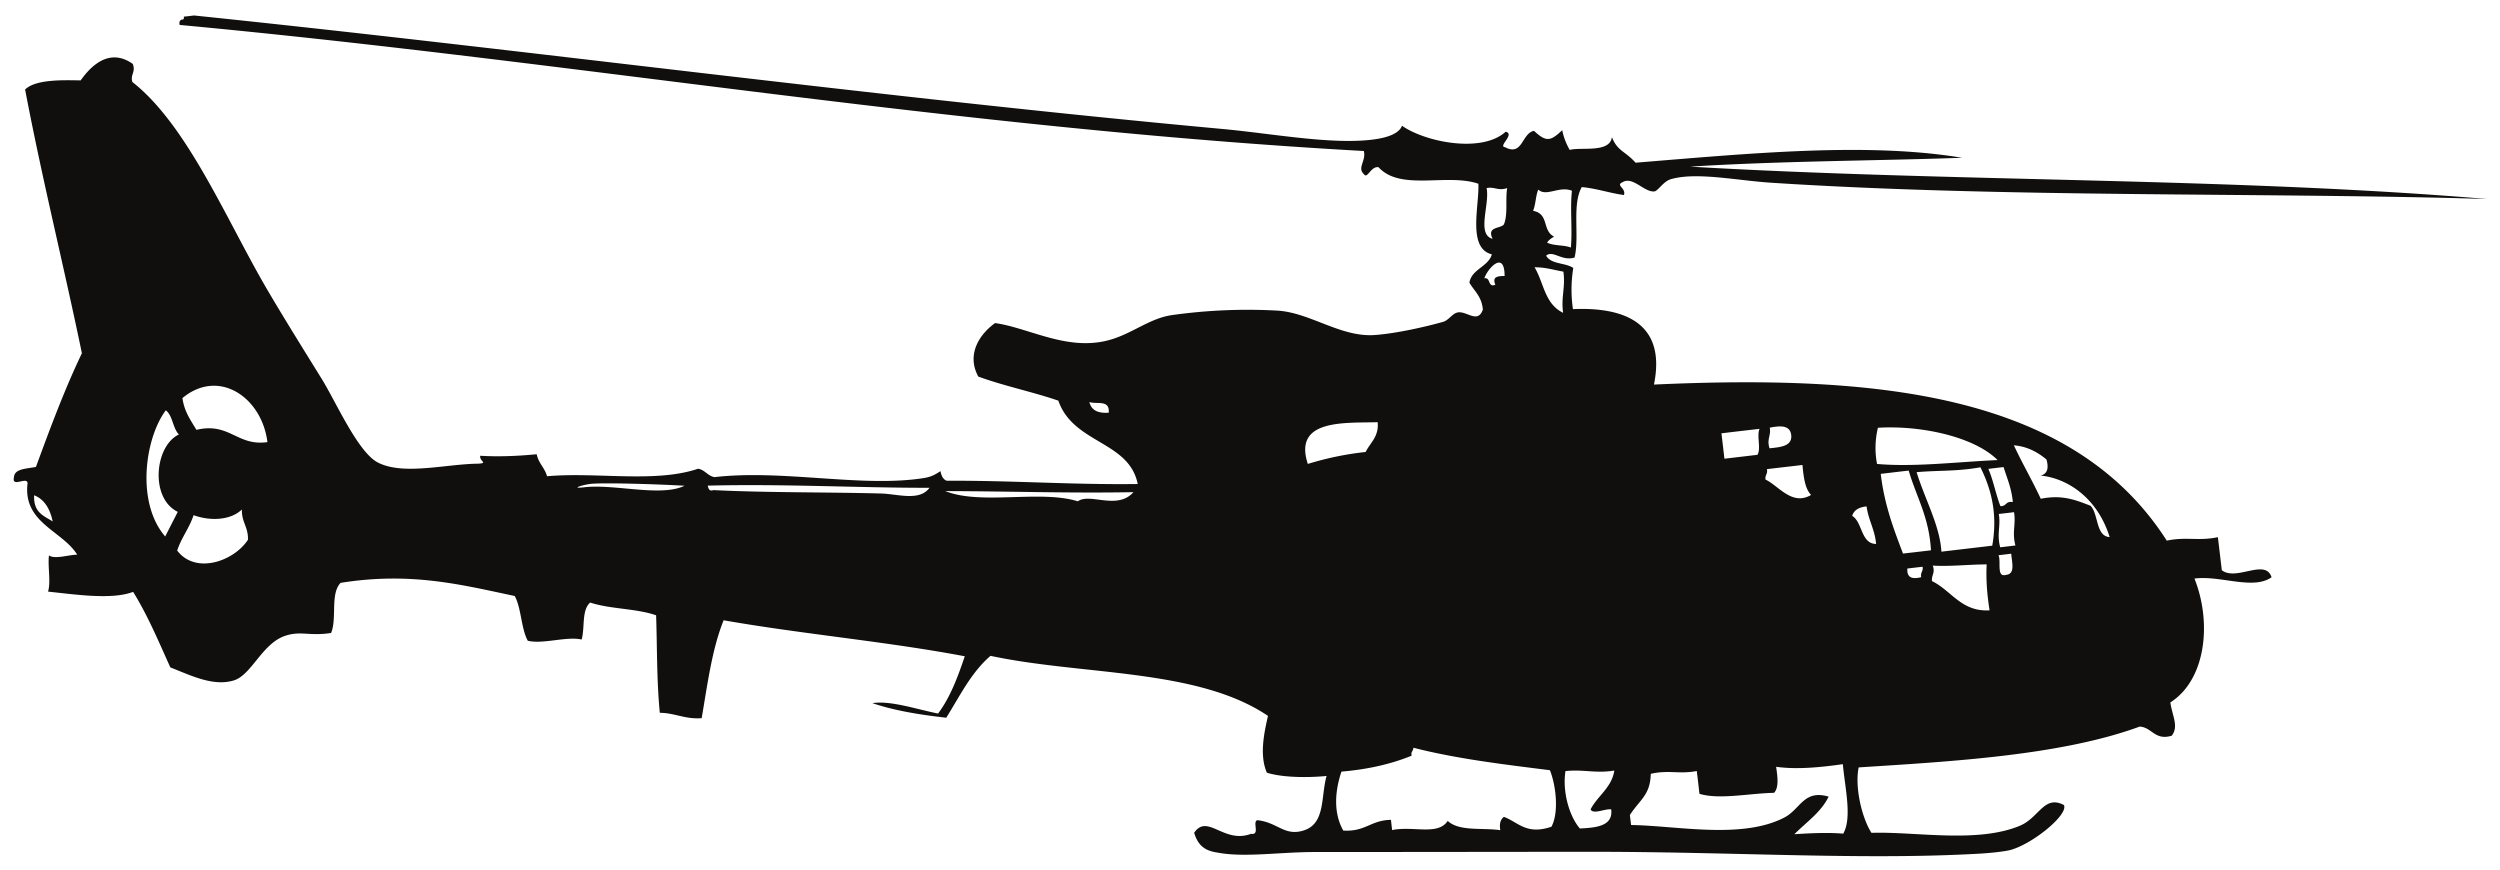 <svg xmlns="http://www.w3.org/2000/svg" width="115" height="40"><path d="M75.936 35.596c-.026.977-.479 1.16-.961 1.892.016.153.036.31.056.463 2.104.028 5.111.675 7.065-.353.723-.383.885-1.29 2.021-.952-.348.718-1.025 1.174-1.576 1.728.783-.05 1.554-.085 2.249-.026.411-.735.086-2.054-.02-3.196-1.116.16-2.176.248-3.068.12.069.478.133.955-.095 1.198-1.147.023-2.512.323-3.432.046-.039-.35-.08-.7-.123-1.05-.79.157-1.296-.059-2.116.13zm-3.257 2.514c.802-.036 1.528-.129 1.436-.879-.288-.039-.83.25-.948 0 .323-.627.974-1 1.092-1.786-.854.144-1.434-.066-2.247.026-.151.95.182 2.095.667 2.644zm-7.665-3.715c.01.149-.13.178-.077.366-.91.372-1.977.628-3.23.733-.272.805-.406 1.847.084 2.712 1.018.065 1.264-.48 2.193-.493l.053.47c.979-.2 2.114.265 2.558-.422.527.497 1.597.305 2.42.428-.051-.286.003-.494.165-.613.657.24 1.026.847 2.186.454.33-.6.239-1.814-.069-2.6-2.152-.271-4.313-.527-6.283-1.035zm23.858-7.664c.895.433 1.347 1.422 2.648 1.345-.12-.763-.169-1.475-.133-2.113-.817 0-1.708.105-2.48.054.125.346-.071.44-.035.715zm-.495-.18c-.051-.217.103-.273.062-.48-.233.025-.465.055-.7.081-.03.444.243.496.638.398zm3.897-.106c.437-.04.276-.556.242-.974l-.585.07c.131.282-.109 1.032.343.904zm-.265-1.269l.7-.084c-.164-.622.03-.963-.063-1.532-.232.029-.467.056-.701.082.095.571-.101.911.064 1.534zM85.2 23.73c.481.285.396 1.286 1.101 1.291-.063-.679-.351-1.08-.438-1.726-.36.036-.584.176-.663.435zm6.819-.448c.287.015.23-.243.571-.187-.059-.643-.266-1.094-.425-1.609-.235.024-.467.054-.701.082.226.52.345 1.175.555 1.714zm-2.715 2.095l2.34-.276c.235-1.34.017-2.48-.545-3.606-1.076.196-1.945.135-2.935.225.371 1.221 1.077 2.469 1.14 3.657zm-1.766.087c.428-.05.858-.097 1.287-.15-.089-1.546-.675-2.46-1.025-3.667-.429.049-.856.1-1.286.151.171 1.438.6 2.549 1.024 3.666zm8.627-2.2c.371.382.235 1.405.879 1.442-.55-1.77-1.9-2.7-3.175-2.83.304-.075.386-.328.269-.74-.408-.337-.873-.598-1.5-.652.392.845.846 1.612 1.237 2.46 1.011-.206 1.638.074 2.29.32zm-14.949-1.202c.595.277 1.218 1.225 2.095.705-.278-.279-.347-.815-.398-1.378-.547.066-1.09.125-1.635.192.05.22-.102.276-.062.48zm5.169-2.384a3.93 3.93 0 0 0-.042 1.663c1.68.153 3.678-.092 5.546-.178-1.103-1.099-3.586-1.604-5.504-1.485zm-4.986.943c.517-.051 1.039-.1.999-.593-.05-.479-.493-.452-.99-.355.07.371-.148.516-.01.948zm-2.076.48l1.52-.18c.175-.285-.045-.887.097-1.194-.584.066-1.17.135-1.754.205.048.391.092.78.137 1.17zm-29.742 1.958c.558-.402 1.81.423 2.558-.42-2.941.056-5.759-.044-8.654-.049 1.638.658 4.365-.067 6.096.47zm10.579-1.718a14.13 14.13 0 0 1 2.66-.55c.213-.432.62-.712.551-1.37-1.512.045-3.896-.158-3.211 1.92zm-27.342 1.203c2.408.123 5.326.091 7.72.157.768.025 1.765.366 2.218-.262-3.43 0-6.707-.187-10.2-.1.032.14.069.274.262.205zm-5.603-.29c-.335.026-1.065.244-.337.16 1.395-.162 3.526.458 4.612-.07-1.251-.072-3.58-.144-4.275-.09zM8.15 25.327c.857 1.12 2.622.481 3.257-.501.013-.598-.292-.79-.281-1.389-.546.525-1.507.523-2.221.261-.193.59-.564 1.038-.755 1.63zM51 18.985c.059-.617-.555-.374-.888-.492.099.415.439.52.888.492zM2.424 23.987c-.128-.601-.395-1.026-.854-1.204-.035.805.455.948.854 1.204zm69.48-9.597c-.105-.715.115-1.18.012-1.895-.435-.075-.831-.203-1.326-.2.431.717.459 1.68 1.314 2.095zm-3.625-1.585c.303-.07.146.442.508.293-.162-.376.118-.4.425-.403-.002-1.22-.797-.324-.933.11zM7.599 24.68c.19-.38.388-.757.578-1.135-1.291-.625-1.063-3.038.054-3.56-.281-.268-.289-.887-.605-1.11-.957 1.28-1.38 4.237-.026 5.805zm.793-6.37c.09.645.389 1.028.643 1.463 1.525-.362 1.87.764 3.266.564-.247-2.039-2.222-3.424-3.909-2.026zm62.129-8.613c.756.144.403.901.968 1.189-.13.074-.25.154-.322.274.3.156.77.1 1.093.227.077-.821-.043-1.797.049-2.612-.573-.238-1.185.292-1.548-.054-.125.29-.115.686-.24.976zm-1.864 1.284c-.267-.561.324-.451.517-.649.2-.445.066-1.152.157-1.68-.429.141-.575-.076-.947 0 .155.748-.475 2.129.273 2.334zM8.46.764c.156-.011.31-.034.467-.052 15.3 1.584 31.464 3.764 47.29 5.219 2.298.21 5.001.73 6.929.49.381-.05 1.175-.18 1.347-.637 1.039.738 3.653 1.287 4.77.274.442.118-.37.674-.032.713.821.43.761-.64 1.332-.752.562.518.755.488 1.299-.032.071.357.196.645.344.91.509-.147 1.84.158 1.942-.587.263.654.59.62 1.089 1.174 5.285-.43 10.645-.952 15.019-.227-3.745.137-8.311.144-12.51.408 12.056.705 24.835.497 36.662 1.489-10.13-.31-22.158-.05-32.903-.747-1.618-.102-3.453-.506-4.64-.166-.348.097-.6.546-.763.564-.467.05-1.001-.72-1.47-.42-.33.14.185.276.068.586-.67-.092-1.245-.3-1.937-.366-.463.804-.097 2.256-.332 3.24-.585.187-.991-.356-1.31-.084.24.412.881.312 1.25.565a6.148 6.148 0 0 0-.015 1.894c2.162-.095 4.331.505 3.726 3.47 10.116-.458 19.225.353 23.59 7.18.889-.19 1.46.029 2.351-.16l.18 1.52c.672.52 2.003-.56 2.289.323-.842.604-2.365-.097-3.547.061.82 2.057.51 4.67-1.108 5.697.08.61.4 1.096.063 1.532-.782.233-.9-.382-1.473-.42-3.62 1.329-8.66 1.603-12.929 1.878-.191.962.175 2.373.59 3.01 2.008-.068 4.872.496 6.834-.33.875-.365 1.113-1.433 2.021-.947.207.45-1.46 1.803-2.481 2.07-.262.064-.859.133-1.4.164-5.235.3-11.026-.07-17.427-.085-4.397 0-8.697.01-13.15.01-1.568 0-3.168.249-4.377.044-.402-.069-.941-.12-1.176-.93.613-.901 1.364.52 2.611.051.438.06.059-.522.284-.63.958.095 1.268.776 2.185.459.958-.338.743-1.531 1.01-2.493-.741.075-1.95.095-2.744-.148-.361-.807-.115-1.888.049-2.615-3.247-2.193-8.5-1.853-12.764-2.762-.897.774-1.411 1.853-2.036 2.847-1.199-.137-2.362-.32-3.395-.67.819-.138 2.096.298 3.02.477.564-.755.908-1.687 1.228-2.634-3.594-.68-7.46-1.018-11.094-1.656-.538 1.341-.741 2.948-1.009 4.503-.756.06-1.225-.24-1.926-.247-.149-1.567-.118-2.99-.17-4.485-.914-.32-2.11-.28-3.033-.586-.402.349-.237 1.155-.392 1.701-.684-.16-1.806.23-2.479.054-.305-.553-.296-1.506-.6-2.057-2.426-.51-4.767-1.124-8.009-.604-.487.504-.158 1.641-.438 2.305-.997.156-1.395-.112-2.118.133-1.061.36-1.545 1.81-2.364 2.052-.946.284-1.963-.229-2.913-.602-.542-1.202-1.057-2.423-1.712-3.475-.97.38-2.701.115-3.912-.01.135-.46-.02-1.15.041-1.665.278.187.865-.025 1.3-.035-.686-1.105-2.51-1.468-2.284-3.284-.018-.336-.746.23-.625-.283.028-.4.595-.38 1.01-.47.657-1.786 1.314-3.56 2.114-5.228-.845-4.082-1.824-7.988-2.612-12.132.492-.486 1.81-.43 2.556-.42.532-.756 1.372-1.483 2.399-.756.14.395-.124.469-.022.83 2.542 1.996 4.303 6.306 6.22 9.578.722 1.23 1.537 2.54 2.497 4.088.668 1.085 1.666 3.378 2.585 3.842 1.182.6 3.138.059 4.623.049.452-.033.032-.103.077-.364.81.049 1.68.019 2.597-.07.09.426.366.613.476 1.012 2.287-.201 4.985.321 6.949-.345.316.05.443.335.756.386 3.06-.353 6.583.442 9.368.08.474-.06.641-.102 1.026-.356.041.215.121.384.288.443 2.977-.017 5.783.19 8.785.15-.397-1.987-2.958-1.843-3.652-3.835-1.197-.41-2.506-.677-3.683-1.108-.58-1.075.13-2.005.775-2.461 1.535.22 3.218 1.242 5.073.825 1.164-.261 1.96-1.03 3.058-1.191a25.008 25.008 0 0 1 4.834-.208c1.53.085 2.935 1.245 4.516 1.123.972-.072 2.312-.374 3.127-.605.254-.07.423-.38.66-.43.415-.095.937.542 1.169-.137-.055-.606-.395-.847-.619-1.235.099-.625.867-.727 1.032-1.303-1.138-.282-.57-2.237-.62-3.248-1.443-.494-3.582.351-4.592-.76-.358-.06-.517.568-.673.318-.325-.29.115-.615-.005-1.064-18.855-1.05-36.138-4.09-54.47-5.799-.033-.131.005-.21.09-.246.105.013.107-.056.105-.135" fill="#100f0d" fill-rule="evenodd"/></svg>